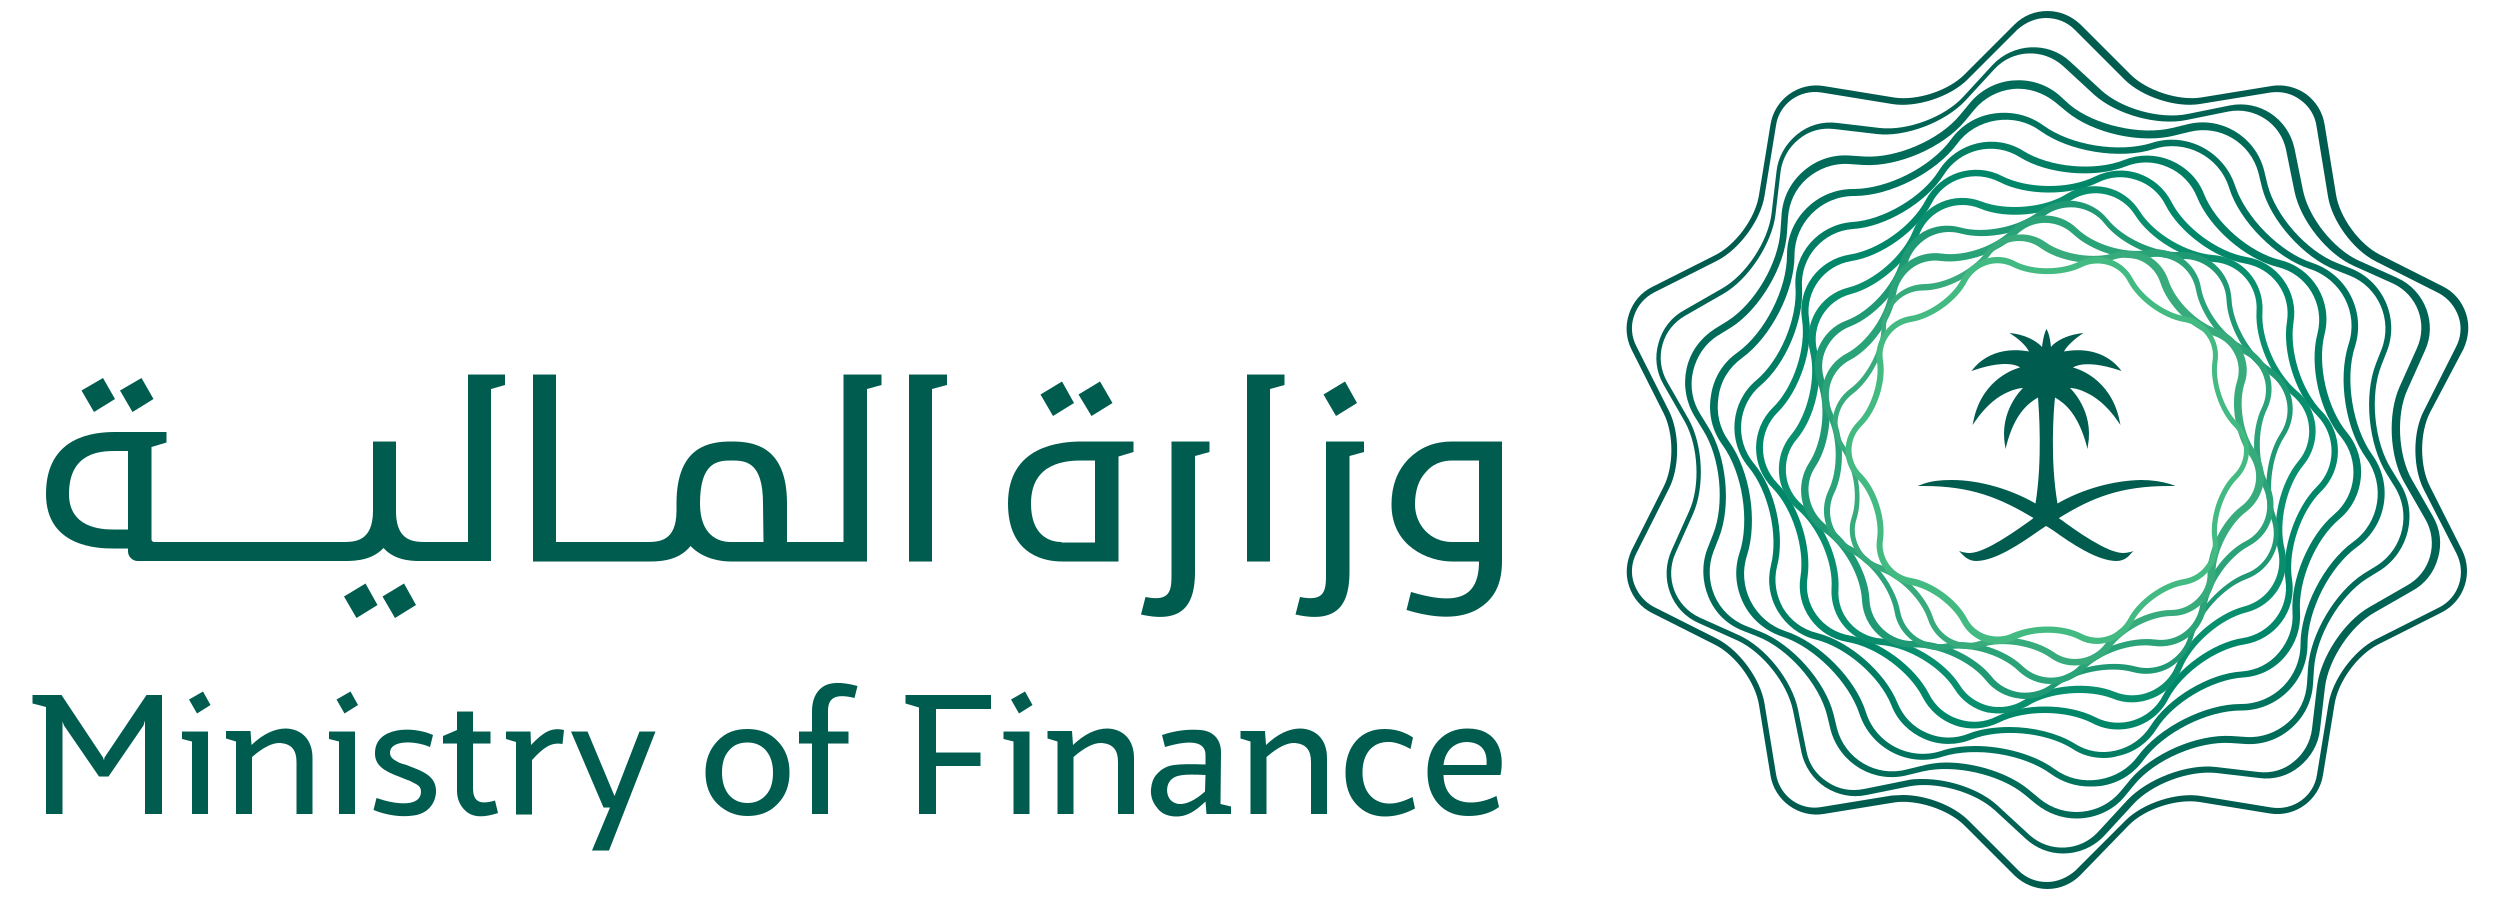 <?xml version="1.0" encoding="UTF-8"?>
<svg xmlns="http://www.w3.org/2000/svg" xmlns:xlink="http://www.w3.org/1999/xlink" version="1.1" id="Layer_1" x="0px" y="0px" viewBox="0 0 500 180" style="enable-background:new 0 0 500 180;" xml:space="preserve">
<style type="text/css">
	.st0{fill:#005C4F;}
	.st1{fill:#006354;}
	.st2{fill:#006B59;}
	.st3{fill:#00735E;}
	.st4{fill:#007D63;}
	.st5{fill:#008769;}
	.st6{fill:#0A8F6E;}
	.st7{fill:#1F9973;}
	.st8{fill:#2BA378;}
	.st9{fill:#38AB7D;}
	.st10{fill:#42BA82;}
</style>
<g>
	<polygon class="st0" points="6.5,139 12.3,139 20.6,151.5 20.8,152.1 20.9,151.5 29.3,139 32.4,139 32.4,162.8 29,162.8 29,144.1    28.7,145.1 21.7,155.3 19.8,155.3 12.8,145.1 12.5,144.3 12.5,162.8 9.2,162.8 9.2,141.4 6.5,140.7  "></polygon>
	<path class="st0" d="M42.1,141l-2.7,1.7l-1.6-2.8l2.8-1.6L42.1,141z M41.6,146.3v16.5h-3.2v-14.5l-2-0.5v-1.5L41.6,146.3   L41.6,146.3z"></path>
	<g>
		<path class="st0" d="M62.5,151.6v11.2h-3.2v-10.4c0-2.4-1-3.6-3.2-3.8c-1.6-0.1-3.5,0.9-5.7,2.8v11.4h-3.2v-14.5l-2-0.6v-1.5h4.9    l0.2,2.8c2.3-2.2,4.6-3.3,6.9-3.3C60.3,145.8,62.5,147.9,62.5,151.6"></path>
	</g>
	<path class="st0" d="M71.6,141l-2.7,1.7l-1.6-2.8l2.8-1.6L71.6,141z M71,146.3v16.5h-3.2v-14.5l-2-0.5v-1.5L71,146.3L71,146.3z"></path>
	<g>
		<path class="st0" d="M82.7,163.1c-2.6,0.4-5.5-0.1-8-1.1l0.6-2.4c4,1.4,8.8,1.8,8.9-1.2c0-0.7-0.2-1.2-1.2-1.7    c-0.5-0.2-0.9-0.5-1.2-0.6c-0.4-0.1-1-0.4-1.8-0.7c-3.3-1.2-5.1-2.4-5-4.9c0.1-5.1,7.4-5.4,11.6-3.5l-0.6,2.4    c-3.3-1.4-8-1.3-8,1.1c0,0.9,0.5,1.3,1.4,1.8c0.7,0.4,0.9,0.4,1.9,0.7c0.5,0.2,0.8,0.3,1,0.4c3.3,1.2,5,2.4,4.9,5.1    C87,161.1,85.2,162.8,82.7,163.1"></path>
		<path class="st0" d="M99.6,162.6c-2.7,0.9-4.7,0.9-6.1-0.1c-1.3-1-2.1-2.4-2.1-4.4v-9.4h-2.8v-1.5l2.8-1.2v-3.7h3.2v4h3.5v2.4    h-3.5v8.9c0,2.5,1.1,3.5,4.4,2.5L99.6,162.6z"></path>
		<path class="st0" d="M106.2,149c2.4-2.5,4-3.6,6.6-3l-0.3,2.8c-2.3-0.4-3.8,0.7-6.1,3.2v10.9h-3.2v-14.5l-2-0.6v-1.5h4.9    L106.2,149z"></path>
	</g>
	<polygon class="st0" points="127.9,146.3 131.1,146.3 121.8,170.1 118.4,170.1 122,161.5 120.7,161.5 114.2,146.3 117.5,146.3    122.9,159.2  "></polygon>
	<g>
		<path class="st0" d="M149.5,160.6c1.5,0,2.7-0.5,3.7-1.6c1-1.1,1.4-2.6,1.4-4.5s-0.5-3.3-1.4-4.4c-1-1.1-2.2-1.6-3.7-1.6    c-1.6,0-2.8,0.5-3.7,1.6c-1,1.1-1.4,2.6-1.4,4.4c0,1.9,0.5,3.4,1.4,4.5C146.8,160.1,148,160.6,149.5,160.6 M149.5,163.2    c-2.5,0-4.4-0.9-6-2.4c-1.6-1.6-2.4-3.7-2.4-6.3c0-2.6,0.8-4.6,2.4-6.3s3.5-2.4,6-2.4s4.5,0.8,6,2.4c1.6,1.6,2.4,3.7,2.4,6.3    c0,2.6-0.8,4.7-2.4,6.3C154,162.4,152,163.2,149.5,163.2"></path>
		<path class="st0" d="M170.9,139.6c-4-1-5.3,0.1-5.3,2.6v4.1h4.1v2.4h-4.1v14.1h-3.2v-14.1h-2.6v-2.4h2.6v-4.1    c0-2.1,0.7-3.8,2.1-4.8c1.4-1,3.7-1.1,7-0.2L170.9,139.6z"></path>
	</g>
	<polygon class="st0" points="198.2,141.8 187.2,141.8 187.2,150.5 196.1,150.5 196.1,153.2 187.2,153.2 187.2,162.8 183.8,162.8    183.8,141.5 181.1,140.7 181.1,139 198.2,139  "></polygon>
	<path class="st0" d="M206.5,141l-2.7,1.7l-1.6-2.8l2.8-1.6L206.5,141z M205.9,146.3v16.5h-3.2v-14.5l-2-0.5v-1.5L205.9,146.3   L205.9,146.3z"></path>
	<g>
		<path class="st0" d="M226.8,151.6v11.2h-3.2v-10.4c0-2.4-1-3.6-3.2-3.8c-1.6-0.1-3.5,0.9-5.7,2.8v11.4h-3.2v-14.5l-2-0.6v-1.5h4.9    l0.2,2.8c2.3-2.2,4.6-3.3,6.9-3.3C224.6,145.8,226.8,147.9,226.8,151.6"></path>
		<path class="st0" d="M241,158.3l0.1-3.3c-4.3-0.2-6.1-0.1-7.1,1.2c-1,1.2-0.9,4.3,1.8,4.6C237.2,160.9,239,160.1,241,158.3     M231.3,161.4c-0.9-1.1-1.2-2.4-1.1-3.6s0.5-2.3,1.2-3c0.9-1,1.9-1.6,3.4-1.8c1.5-0.2,3.6-0.2,6.3-0.1v-1.9c0-2.6-2.7-3.2-8.1-1.6    l-0.6-2.4c2.7-0.9,5.2-1.2,7.7-1c2.5,0.2,4.1,1.8,4.1,4.5l-0.1,10.3l2.1,0.5v1.5h-4.9l-0.2-2.5c-2.1,2-3.8,3.1-6.1,3    C233.3,163.2,232.1,162.6,231.3,161.4"></path>
		<path class="st0" d="M265.4,151.6v11.2h-3.2v-10.4c0-2.4-1-3.6-3.2-3.8c-1.6-0.1-3.5,0.9-5.7,2.8v11.4h-3.2v-14.5l-2-0.6v-1.5h4.9    l0.2,2.8c2.3-2.2,4.6-3.3,6.9-3.3C263.2,145.8,265.4,147.9,265.4,151.6"></path>
		<path class="st0" d="M271.3,160.9c-1.5-1.6-2.2-3.7-2.2-6.4c0-2.6,0.7-4.7,2.1-6.3c1.4-1.6,3.3-2.4,5.7-2.4c2,0,3.9,0.5,5.7,1.7    l-0.5,2.3c-1.8-1-3.4-1.5-4.7-1.4c-3,0.1-4.9,2.4-4.9,6.1c0,3.6,1.9,6,5,6.2c1.6,0.1,3.2-0.4,5-1.3l0.5,2.3c-1.9,1-3.9,1.6-6,1.6    C274.7,163.3,272.8,162.5,271.3,160.9"></path>
		<path class="st0" d="M297.3,153c0.2-2.6-0.8-4.5-3.9-4.6c-2.6,0-4.4,1.8-4.7,4.6H297.3z M287.6,160.7c-1.4-1.6-2.1-3.7-2.1-6.3    c0-2.6,0.7-4.7,2.2-6.3c1.5-1.6,3.4-2.4,5.8-2.4c6.1,0,7.5,4.9,6.6,9.3h-11.4c0.1,3.5,2,5.5,5.5,5.5c1.7,0,3.4-0.5,5.1-1.3    l0.5,2.2c-1.6,1.2-3.7,1.8-6.1,1.8C291.1,163.2,289.1,162.4,287.6,160.7"></path>
	</g>
	<polygon class="st0" points="256.9,74.9 256.9,77 254,77.8 254,112.3 249.4,112.3 249.4,74.9  "></polygon>
	<polygon class="st0" points="271.4,80.6 267.2,83.2 264.7,78.9 269,76.3  "></polygon>
	<g>
		<path class="st0" d="M265.2,88.3v26.6c0,3.2-0.2,5.5-5.2,4.5l-0.9,3.5c9.2,2.1,10.7-3,10.8-8.2V91.2l2.9-0.8v-2.1H265.2z"></path>
		<path class="st0" d="M234.3,88.3v26.6c0,3.2-0.2,5.5-5.2,4.5l-0.9,3.5c9.2,2.1,10.7-3,10.8-8.2V91.2l2.9-0.8v-2.1H234.3z"></path>
	</g>
	<polygon class="st0" points="222.5,80.6 218.3,83.2 215.7,78.9 220,76.3  "></polygon>
	<polygon class="st0" points="214.8,80.6 210.6,83.2 208.1,78.9 212.4,76.3  "></polygon>
	<g>
		<path class="st0" d="M212.3,108.4c-2.5,0-6.1-1.4-6.1-7.7c0-8.4,7.4-8.6,10.2-8.6h2.6v16.4H212.3z M216.4,88.3    c-4.3,0-14.8,0.8-14.8,12.4c0,10.7,7.9,11.6,10.8,11.6h11.3v-21l3-0.9v-2.1L216.4,88.3L216.4,88.3z"></path>
		<path class="st0" d="M295.7,108.4h-5.3c-4.4,0-7.4-3.5-7.4-7.5c0-2.7,0.7-4.9,2.1-6.4c1.3-1.6,3.1-2.4,5.4-2.4h5.3V108.4z     M300.3,88.3h-9.9c-3.6,0-6.4,1.2-8.7,3.5c-2.3,2.4-3.4,5.4-3.4,9.1c0,8.4,7.4,11.4,12.1,11.4h5.4c0,7.9-5.2,8.6-13.6,6.1    l-0.9,3.6c6,1.8,10.7,1.8,14.1-0.1c3.3-1.9,5-4.8,5-9.7V88.3z"></path>
	</g>
	<polygon class="st0" points="76.5,119.3 79,123.6 83.2,121 80.8,116.7  "></polygon>
	<polygon class="st0" points="68.8,119.3 71.3,123.6 75.5,121 73.1,116.7  "></polygon>
	<polygon class="st0" points="30.7,79.8 28.3,75.6 24,78.1 26.5,82.4  "></polygon>
	<polygon class="st0" points="23,79.8 20.6,75.6 16.3,78.1 18.8,82.4  "></polygon>
	<polygon class="st0" points="181.8,74.9 181.8,112.3 186.4,112.3 186.4,77.8 189.4,77 189.4,74.9  "></polygon>
	<g>
		<path class="st0" d="M152.7,108.4h-6.6c-2.5,0-6.1-1.4-6.1-7.7c0-8.4,3.6-8.6,6.3-8.6c2.8,0,6.3,0.2,6.3,8.6L152.7,108.4    L152.7,108.4z M168.7,74.9v33.5h-11.3v-7.7c0-11.6-6.8-12.4-11.1-12.4s-11,0.8-11,12.4v1.4c0,6.3-3.6,6.3-6.1,6.3h-18V74.9h-4.6    v37.4h22.6c1.9,0,6.3,0.2,8.9-3.1c2.6,2.7,6.3,3.1,8,3.1h27.3V77.8l2.9-0.8v-2.1H168.7z"></path>
		<path class="st0" d="M25.6,105.9h-3c-2.5,0-8.8-0.4-8.8-7.1c0-8.4,6.4-8.6,9.2-8.6h2.6V105.9z M93.6,74.9v33.5h-8.3    c-2.4,0-5.9,0-6.1-5.7V88.3h-4.6v13.8c0,6.3-3.7,6.3-6.1,6.3H30.8c-0.2,0-0.5-0.2-0.5-0.5V89.4l3-0.9v-2.1H23.1    c-4.3,0-13.9,0.8-13.9,12.4c0,10.7,10.6,10.9,13.4,10.9h3v0.6c0,1,0.9,1.9,1.9,1.9h40.7c1.9,0,5.9,0.2,8.5-2.6    c2.6,2.9,6.6,2.6,8.5,2.6h13V77.8L101,77v-2.1H93.6z"></path>
		<path class="st0" d="M380.6,159c4.6,0,10.1,2.1,13.1,5.1l10,10c1.5,1.5,3.5,2.3,5.7,2.3c2.1,0,4.1-0.9,5.7-2.3l10-10    c3.5-3.5,10.3-5.7,15.1-4.9l14.1,2.3c4.4,0.7,8.5-2.3,9.1-6.6l2.3-14.1c0.8-4.9,5-10.6,9.4-12.9l12.7-6.4c4-2,5.5-6.8,3.5-10.8    L484.8,98c-2.3-4.4-2.3-11.6,0-15.9l6.4-12.7c1-1.9,1.2-4.1,0.5-6.1c-0.7-2-2.1-3.7-4-4.7l-12.7-6.4c-4.4-2.3-8.6-8-9.4-12.9    l-2.3-14.1c-0.3-2.1-1.5-4-3.2-5.2c-1.7-1.3-3.8-1.8-6-1.5l-14.1,2.3c-4.9,0.8-11.7-1.5-15.1-4.9l-10-10c-1.5-1.5-3.5-2.3-5.7-2.3    c-2.1,0-4.1,0.9-5.7,2.3l-10,10c-3.5,3.5-10.3,5.7-15.1,4.9l-14.1-2.3c-4.4-0.7-8.5,2.3-9.1,6.6l-2.3,14.1    c-0.8,4.9-5,10.6-9.4,12.9l-12.7,6.4c-1.9,1-3.3,2.6-4,4.7c-0.7,2-0.5,4.2,0.5,6.1l6.4,12.7c2.3,4.4,2.3,11.6,0,15.9l-6.4,12.7    c-1,1.9-1.2,4.1-0.5,6.1s2.1,3.7,4,4.7l12.7,6.4c4.4,2.3,8.6,8,9.4,12.9l2.3,14.1c0.7,4.4,4.8,7.4,9.1,6.6l14.1-2.3    C379.2,159.1,379.9,159,380.6,159 M409.5,177.8c-2.5,0-4.8-1-6.6-2.7l-10-10c-3.2-3.2-9.6-5.3-14.1-4.6l-14.1,2.3    c-5,0.8-9.8-2.7-10.6-7.7l-2.3-14.1c-0.7-4.5-4.6-9.9-8.7-12l-12.7-6.4c-2.2-1.1-3.8-3-4.6-5.4c-0.8-2.4-0.5-4.9,0.5-7.1l6.4-12.7    c2.1-4.1,2.1-10.7,0-14.8l-6.4-12.7c-1.1-2.2-1.3-4.7-0.5-7.1c0.8-2.4,2.4-4.3,4.6-5.4l12.7-6.4c4.1-2.1,8-7.4,8.7-12l2.3-14.1    c0.8-5,5.5-8.5,10.6-7.7l14.1,2.3c4.5,0.7,10.8-1.3,14.1-4.6l10-10c1.8-1.8,4.1-2.7,6.6-2.7s4.8,1,6.6,2.7l10,10    c3.2,3.2,9.6,5.3,14.1,4.6l14.1-2.3c2.4-0.4,4.9,0.2,6.9,1.6c2,1.5,3.3,3.6,3.7,6l2.3,14.1c0.7,4.5,4.6,9.9,8.7,12l12.7,6.4    c2.2,1.1,3.8,3,4.6,5.4c0.8,2.4,0.5,4.9-0.5,7.1L486,82.5c-2.1,4.1-2.1,10.7,0,14.8l6.4,12.7c2.3,4.6,0.5,10.2-4.1,12.5l-12.7,6.4    c-4.1,2.1-8,7.4-8.7,12l-2.3,14.1c-0.8,5-5.5,8.5-10.6,7.7l-14.1-2.3c-4.5-0.7-10.8,1.3-14.1,4.6L416,175.1    C414.3,176.8,411.9,177.8,409.5,177.8"></path>
		<path class="st1" d="M384.6,155.8c5.3,0,11.5,2.1,15,5.4l6.3,5.8c4,3.6,10.1,3.3,13.7-0.6l5.8-6.3c4-4.3,12-7.4,17.8-6.7l8.5,1    c2.6,0.3,5.1-0.4,7.1-2.1c2-1.6,3.3-4,3.6-6.5l1-8.5c0.7-5.8,5.4-13,10.5-15.9l7.5-4.3c2.3-1.3,3.9-3.3,4.6-5.8    c0.7-2.5,0.4-5.1-0.9-7.4l-4.3-7.5c-2.9-5.1-3.3-13.6-0.9-19l3.5-7.8c2.2-4.9,0.1-10.6-4.8-12.9l-7.8-3.5    c-5.4-2.4-10.7-9.1-11.9-14.9l-1.7-8.4c-1.1-5.2-6.2-8.6-11.5-7.6l-8.4,1.7c-5.8,1.2-14-1.1-18.4-5l-6.3-5.8    c-4-3.6-10.1-3.3-13.7,0.6l-5.8,6.3c-4,4.3-12,7.4-17.8,6.7l-8.5-1c-2.6-0.3-5.1,0.4-7.1,2.1c-2,1.6-3.3,4-3.6,6.5l-1,8.5    c-0.7,5.8-5.4,13-10.5,15.9l-7.5,4.3c-2.3,1.3-3.9,3.3-4.6,5.8c-0.7,2.5-0.4,5.1,0.9,7.4l4.3,7.5c2.9,5.1,3.3,13.6,0.9,19    l-3.5,7.8c-2.2,4.9-0.1,10.6,4.8,12.9l7.8,3.5c5.4,2.4,10.7,9.1,11.9,14.9l1.7,8.4c0.5,2.6,2,4.7,4.2,6.1c2.2,1.5,4.7,1.9,7.3,1.4    l8.4-1.7C382.3,155.8,383.5,155.8,384.6,155.8 M412.6,170.7c-2.7,0-5.3-1-7.4-2.9l-6.3-5.8c-4.1-3.7-11.8-5.8-17.2-4.7l-8.4,1.7    c-2.9,0.6-5.8,0-8.3-1.6c-2.4-1.6-4.1-4.1-4.7-6.9l-1.7-8.4c-1.1-5.4-6.1-11.7-11.1-14l-7.8-3.5c-2.7-1.2-4.7-3.4-5.7-6.1    c-1-2.7-0.9-5.7,0.3-8.4l3.5-7.8c2.3-5,1.9-13-0.8-17.9l-4.3-7.5c-1.5-2.6-1.8-5.5-1-8.3c0.8-2.9,2.6-5.2,5.2-6.6l7.5-4.3    c4.8-2.7,9.2-9.4,9.9-14.9l1-8.5c0.3-2.9,1.8-5.5,4.1-7.4s5.2-2.7,8.1-2.3l8.5,1c5.5,0.6,13-2.2,16.7-6.3l5.8-6.3    c4.1-4.4,11.1-4.8,15.5-0.7l6.3,5.8c4.1,3.7,11.8,5.8,17.2,4.7l8.4-1.7c6-1.2,11.7,2.6,13,8.6l1.7,8.4c1.1,5.4,6.1,11.7,11.1,14    l7.8,3.5c5.5,2.5,8,9.1,5.5,14.5l-3.5,7.8c-2.3,5-1.9,13,0.8,17.9l4.3,7.5c1.5,2.6,1.8,5.5,1,8.3c-0.8,2.9-2.6,5.2-5.2,6.6    l-7.5,4.3c-4.8,2.7-9.2,9.4-9.9,14.9l-1,8.5c-0.3,2.9-1.8,5.5-4.1,7.4s-5.2,2.7-8.1,2.3l-8.5-1c-5.5-0.6-13,2.2-16.7,6.3l-5.8,6.3    C418.5,169.6,415.5,170.7,412.6,170.7"></path>
		<path class="st2" d="M389.2,152.5c5.8,0,12.5,2.1,16.5,5.4l2.3,1.9c4.9,4,12.1,3.3,16.1-1.5l1.9-2.3c4.4-5.3,13.4-9.2,20.3-8.8    l3,0.2c3,0.2,6-0.9,8.3-2.9c2.3-2,3.6-4.8,3.8-7.8l0.2-3c0.4-6.8,5.5-15.4,11.2-19l2.6-1.6c5.3-3.4,6.9-10.5,3.5-15.8l-1.6-2.6    c-3.6-5.8-4.6-15.6-2.1-22l1.1-2.8c2.3-5.9-0.6-12.5-6.4-14.8l-2.8-1.1c-6.4-2.5-13-9.9-14.7-16.5l-0.7-2.9    c-1.6-6.1-7.8-9.8-13.9-8.2l-2.9,0.7c-6.6,1.7-16.3-0.4-21.6-4.8l-2.3-1.9c-2.4-1.9-5.4-2.9-8.4-2.6c-3,0.3-5.8,1.8-7.7,4.1    l-1.9,2.3c-4.4,5.3-13.4,9.2-20.3,8.8l-3-0.2c-3-0.2-6,0.9-8.3,2.9c-2.3,2-3.6,4.8-3.8,7.8l-0.2,3c-0.4,6.8-5.5,15.4-11.2,19    l-2.6,1.6c-2.6,1.6-4.3,4.2-5,7.2s-0.1,6.1,1.5,8.6l1.6,2.6c3.6,5.8,4.6,15.6,2.1,22l-1.1,2.8c-1.1,2.9-1,6,0.2,8.8    c1.2,2.8,3.5,5,6.3,6.1l2.8,1.1c6.4,2.5,13,9.9,14.7,16.5l0.7,2.9c1.6,6.1,7.8,9.8,13.9,8.2l2.9-0.7    C385.7,152.8,387.4,152.5,389.2,152.5 M415.3,163.7c-2.9,0-5.7-1-8.1-2.9l-2.3-1.9c-5-4.1-14.2-6.1-20.4-4.6l-2.9,0.7    c-6.8,1.8-13.7-2.3-15.5-9.1l-0.7-2.9c-1.6-6.3-7.8-13.3-13.9-15.7l-2.8-1.1c-3.2-1.2-5.7-3.6-7-6.8c-1.3-3.1-1.4-6.6-0.2-9.7    l1.1-2.8c2.4-6,1.5-15.4-2-20.9l-1.6-2.6c-1.8-2.9-2.4-6.3-1.7-9.6c0.7-3.3,2.7-6.1,5.6-8l2.6-1.6c5.5-3.5,10.2-11.6,10.6-18.1    l0.2-3c0.2-3.4,1.7-6.5,4.3-8.8c2.6-2.3,5.8-3.4,9.2-3.2l3,0.2c6.5,0.4,15.1-3.3,19.2-8.3l1.9-2.3c2.1-2.6,5.2-4.3,8.6-4.6    c3.4-0.3,6.7,0.7,9.3,2.9L414,21c5,4.1,14.2,6.1,20.4,4.6l2.9-0.7c6.8-1.8,13.7,2.3,15.5,9.1l0.7,2.9c1.6,6.3,7.8,13.3,13.9,15.7    l2.8,1.1c6.5,2.6,9.7,10,7.2,16.5l-1.1,2.8c-2.4,6-1.5,15.4,2,20.9l1.6,2.6c3.8,5.9,2,13.8-3.9,17.6l-2.6,1.6    c-5.5,3.5-10.2,11.6-10.6,18.1l-0.2,3c-0.2,3.4-1.7,6.5-4.3,8.8c-2.6,2.3-5.8,3.4-9.2,3.2l-3-0.2c-6.4-0.4-15.1,3.3-19.2,8.3    l-1.9,2.3C422.7,162.1,419,163.7,415.3,163.7"></path>
		<path class="st3" d="M395,149.2c5.7,0,11.9,1.7,15.9,4.6c2.6,1.9,5.7,2.6,8.9,2.1c3.2-0.5,6-2.2,7.8-4.7    c4.2-5.7,13.4-10.4,20.5-10.4h0.1c6.6,0,11.9-5.4,11.9-11.9c0-7.1,4.7-16.3,10.5-20.5c5.4-3.9,6.5-11.4,2.7-16.7    c-4.2-5.8-5.8-15.9-3.6-22.8c2.1-6.3-1.4-13-7.7-15.1c-6.8-2.2-14.1-9.5-16.2-16.3c-2-6.3-8.8-9.7-15-7.7    c-6.8,2.2-17,0.5-22.7-3.6c-2.6-1.9-5.7-2.6-8.9-2.1c-3.2,0.5-6,2.2-7.8,4.7c-4.2,5.7-13.4,10.4-20.5,10.4h-0.1    c-6.6,0-11.9,5.4-11.9,11.9c0,7.1-4.7,16.3-10.5,20.5c-2.6,1.9-4.3,4.6-4.7,7.8c-0.5,3.2,0.2,6.3,2.1,8.9    c4.2,5.8,5.8,15.9,3.6,22.8c-1,3-0.7,6.3,0.7,9.1c1.5,2.9,3.9,5,6.9,6c6.8,2.2,14.1,9.5,16.2,16.3c2,6.3,8.8,9.7,15,7.7    C390.2,149.5,392.6,149.2,395,149.2 M417.9,157.3c-2.8,0-5.5-0.9-7.7-2.5c-5.5-4-15.1-5.5-21.6-3.5c-6.9,2.3-14.4-1.6-16.7-8.5    c-2.1-6.4-9-13.4-15.5-15.5c-3.3-1.1-6.1-3.4-7.7-6.6c-1.6-3.2-1.9-6.8-0.8-10.1c2.1-6.4,0.6-16.1-3.4-21.6    c-2.1-2.9-2.9-6.3-2.3-9.9c0.5-3.5,2.4-6.6,5.3-8.6c5.5-4,9.9-12.7,9.9-19.5c0-7.3,6-13.2,13.2-13.2h0.1c6.8,0,15.5-4.4,19.5-9.9    c2.1-2.9,5.1-4.7,8.6-5.2c3.5-0.5,7,0.3,9.9,2.4c5.5,4,15.1,5.5,21.6,3.5c6.9-2.3,14.4,1.6,16.7,8.5c2.1,6.4,9,13.4,15.5,15.5    c6.9,2.3,10.7,9.7,8.5,16.7c-2.1,6.4-0.5,16.1,3.4,21.6c4.3,5.9,3,14.2-3,18.5c-5.5,4-9.9,12.7-9.9,19.5c0,7.3-6,13.2-13.2,13.2    h-0.1c-6.8,0-15.5,4.4-19.5,9.9c-2.1,2.9-5.1,4.7-8.6,5.2C419.3,157.3,418.6,157.3,417.9,157.3"></path>
		<path class="st4" d="M401.9,145.4c4.7,0,9.6,1.2,13,3.3c2.5,1.6,5.4,2.1,8.3,1.4c2.9-0.7,5.3-2.4,6.9-4.9    c3.5-5.6,11.7-10.5,18.2-10.9c2.9-0.2,5.6-1.5,7.5-3.8c1.9-2.3,2.9-5,2.7-8c-0.4-6.6,3.3-15.4,8.3-19.6c4.6-3.9,5.2-10.8,1.4-15.5    c-4.3-5-6.4-14.4-4.7-20.7c1.5-5.9-2.1-11.9-8-13.3c-6.4-1.6-13.6-7.8-16.1-14c-1.1-2.7-3.2-4.9-5.9-6c-2.7-1.2-5.7-1.2-8.4-0.1    c-6.1,2.4-15.6,1.6-21.2-1.9c-5.1-3.2-11.9-1.6-15.1,3.5c-3.5,5.6-11.7,10.5-18.2,10.9c-6,0.4-10.6,5.7-10.2,11.7    c0.4,6.6-3.3,15.4-8.3,19.6c-4.6,3.9-5.2,10.8-1.4,15.5c4.3,5,6.4,14.4,4.7,20.7c-0.7,2.9-0.2,5.8,1.2,8.3c1.5,2.5,3.9,4.3,6.8,5    c6.4,1.6,13.6,7.8,16.1,14c1.1,2.7,3.2,4.9,5.9,6c2.7,1.2,5.7,1.2,8.4,0.1C396.1,145.8,399,145.4,401.9,145.4 M420.8,151.6    c-2.3,0-4.5-0.6-6.4-1.9c-5.3-3.3-14.3-4.1-20.1-1.8c-3,1.2-6.4,1.2-9.4-0.1c-3-1.3-5.4-3.6-6.6-6.7c-2.3-5.8-9.1-11.7-15.2-13.2    c-3.2-0.8-5.8-2.8-7.5-5.6c-1.7-2.8-2.2-6.1-1.4-9.3c1.5-6-0.5-14.8-4.5-19.6c-4.3-5.2-3.6-13,1.5-17.3c4.8-4,8.3-12.3,7.9-18.6    c-0.5-6.8,4.6-12.6,11.4-13.1c6.2-0.4,14-5,17.3-10.3c3.6-5.7,11.2-7.5,16.9-3.9c5.3,3.3,14.3,4.1,20.1,1.8c3-1.2,6.3-1.2,9.4,0.1    c3,1.3,5.4,3.6,6.6,6.7c2.3,5.8,9.1,11.7,15.2,13.2c6.6,1.6,10.6,8.3,8.9,14.9c-1.5,6,0.5,14.8,4.5,19.6c4.3,5.2,3.6,13-1.5,17.3    c-4.8,4-8.3,12.3-7.9,18.6c0.2,3.3-0.9,6.4-3,8.9c-2.1,2.5-5.1,4-8.4,4.2c-6.2,0.4-14,5-17.3,10.3c-1.7,2.7-4.4,4.7-7.7,5.4    C422.6,151.5,421.7,151.6,420.8,151.6"></path>
		<path class="st5" d="M409,141.3c3.6,0,7.2,0.7,10,2.1c4.9,2.6,11.1,0.6,13.6-4.3c2.8-5.4,10-10.6,16-11.5c5.5-0.9,9.3-6,8.5-11.5    c-0.9-6,1.9-14.4,6.2-18.7c4-3.9,4-10.3,0.1-14.3c-4.3-4.3-7-12.8-6-18.8c0.4-2.7-0.2-5.3-1.8-7.5c-1.6-2.2-3.9-3.6-6.6-4.1    c-6-1-13.1-6.2-15.9-11.7c-1.2-2.4-3.3-4.2-5.8-5c-2.6-0.9-5.3-0.7-7.7,0.5c-5.5,2.7-14.3,2.7-19.7-0.1c-2.4-1.2-5.1-1.5-7.7-0.7    c-2.6,0.8-4.7,2.6-5.9,5c-2.8,5.4-10,10.6-16,11.5c-5.5,0.9-9.3,6-8.5,11.5c0.9,6-1.9,14.4-6.2,18.7c-4,3.9-4,10.3-0.1,14.3    c4.3,4.3,6.9,12.8,6,18.8c-0.4,2.7,0.2,5.3,1.8,7.5c1.6,2.2,3.9,3.6,6.6,4.1c6,1,13.1,6.2,15.9,11.7c1.2,2.4,3.3,4.2,5.8,5    c2.6,0.9,5.3,0.7,7.7-0.5C402,142,405.4,141.3,409,141.3 M423.6,145.9c-1.8,0-3.5-0.4-5.2-1.3c-5.1-2.6-13.4-2.7-18.6-0.1    c-2.7,1.3-5.8,1.6-8.7,0.6c-2.9-1-5.2-3-6.6-5.7c-2.6-5.1-9.2-10-15-11c-3-0.5-5.6-2.1-7.4-4.6c-1.8-2.5-2.5-5.5-2-8.5    c0.9-5.7-1.6-13.6-5.6-17.7c-4.4-4.4-4.4-11.7,0.1-16.1c4.1-4,6.7-11.9,5.8-17.6c-1-6.2,3.3-12,9.6-13c5.7-0.9,12.4-5.7,15.1-10.8    c1.4-2.7,3.8-4.7,6.6-5.6c2.9-0.9,6-0.7,8.7,0.7c5.1,2.6,13.4,2.7,18.6,0.1c2.7-1.3,5.8-1.6,8.7-0.6c2.9,1,5.2,3,6.6,5.7    c2.6,5.1,9.2,10,15,11c3,0.5,5.6,2.1,7.4,4.6s2.5,5.5,2,8.5c-0.9,5.7,1.6,13.6,5.6,17.7c4.4,4.4,4.4,11.7-0.1,16.1    c-4.1,4-6.7,11.9-5.8,17.6c1,6.2-3.3,12-9.6,13c-5.7,0.9-12.4,5.7-15.1,10.8C431.7,143.7,427.7,145.9,423.6,145.9"></path>
		<path class="st6" d="M392.5,41c-3.7,0-7.2,2.2-8.6,5.8c-2.1,5.2-8.3,10.6-13.7,12c-5,1.3-8,6.3-6.8,11.3    c1.4,5.5-0.4,13.5-4.1,17.8c-1.6,1.9-2.3,4.3-2.1,6.8c0.2,2.5,1.4,4.7,3.3,6.3c4.3,3.6,7.5,11.1,7.2,16.8    c-0.4,5.1,3.5,9.6,8.6,9.9c5.7,0.4,12.7,4.6,15.7,9.4c1.3,2.1,3.4,3.5,5.8,4.1c2.4,0.5,4.9,0.1,7-1.2c4.8-3,13-3.8,18.2-1.6    c2.3,0.9,4.8,0.9,7.1-0.1c2.3-1,4.1-2.8,5-5c2.1-5.2,8.3-10.6,13.7-12c5-1.3,8-6.3,6.8-11.3c-1.4-5.5,0.4-13.4,4.1-17.8    c1.6-1.9,2.3-4.3,2.1-6.8c-0.2-2.5-1.4-4.7-3.3-6.3c-4.3-3.6-7.5-11.1-7.2-16.8c0.4-5.1-3.5-9.6-8.6-9.9    c-5.7-0.4-12.7-4.6-15.7-9.4c-2.7-4.3-8.5-5.7-12.8-2.9c-4.8,3-13,3.8-18.2,1.6C394.8,41.2,393.6,41,392.5,41 M399.9,142.7    c-0.8,0-1.6-0.1-2.4-0.2c-2.7-0.6-5.1-2.3-6.6-4.7c-2.8-4.5-9.4-8.4-14.7-8.8c-5.8-0.4-10.2-5.4-9.9-11.3    c0.4-5.3-2.7-12.3-6.8-15.8c-2.1-1.8-3.5-4.3-3.7-7.2c-0.2-2.8,0.6-5.5,2.4-7.7c3.4-4.1,5.1-11.6,3.8-16.7    c-1.4-5.7,2-11.4,7.7-12.8c5.1-1.3,10.9-6.3,12.9-11.3c2.2-5.4,8.3-8,13.7-5.9c4.9,1.9,12.6,1.3,17-1.5c2.4-1.5,5.2-1.9,8-1.3    c2.7,0.6,5.1,2.3,6.6,4.7c2.8,4.5,9.4,8.4,14.7,8.8c5.8,0.4,10.2,5.4,9.9,11.3c-0.4,5.3,2.7,12.3,6.8,15.8    c2.2,1.8,3.5,4.3,3.8,7.2c0.2,2.8-0.6,5.5-2.4,7.7c-3.4,4.1-5.1,11.6-3.8,16.7c1.4,5.7-2,11.4-7.7,12.8    c-5.1,1.3-10.9,6.3-12.9,11.3c-1,2.6-3,4.7-5.7,5.8c-2.6,1.1-5.5,1.2-8.1,0.1c-4.9-1.9-12.6-1.3-17,1.5    C403.8,142.1,401.8,142.7,399.9,142.7"></path>
		<path class="st7" d="M383.3,128.2c5.2,0,11.8,3.1,15,7.1c1.4,1.8,3.5,2.9,5.8,3.2c2.3,0.2,4.6-0.4,6.3-1.8    c4.1-3.3,11.6-4.8,16.7-3.4c2.2,0.6,4.5,0.3,6.5-0.8c2-1.2,3.5-3,4.1-5.2c1.4-5,6.6-10.7,11.5-12.6c4.4-1.6,6.7-6.6,5-11.1    c-1.8-4.9-1-12.5,1.9-16.9c2.6-4,1.5-9.3-2.4-11.9c-4.4-2.9-8.2-9.6-8.4-14.8c-0.2-4.7-4.3-8.4-8.9-8.2    c-5.2,0.2-12.2-2.9-15.5-7.1c-1.4-1.8-3.5-2.9-5.8-3.2c-2.3-0.2-4.6,0.4-6.3,1.8c-4.1,3.3-11.6,4.8-16.7,3.4    c-2.2-0.6-4.5-0.3-6.5,0.8c-2,1.2-3.5,3-4.1,5.2c-1.4,5-6.6,10.7-11.5,12.6c-2.1,0.8-3.8,2.4-4.8,4.5c-1,2.1-1,4.4-0.2,6.6    c1.8,4.9,1,12.5-1.9,16.9c-1.3,1.9-1.7,4.2-1.2,6.4c0.5,2.3,1.8,4.2,3.6,5.5c4.4,2.9,8.2,9.6,8.4,14.8c0.2,4.7,4.3,8.4,8.9,8.2    C382.9,128.2,383.1,128.2,383.3,128.2 M405,139.8c-0.4,0-0.7,0-1.2-0.1c-2.6-0.3-5-1.6-6.6-3.6c-3-3.8-9.6-6.8-14.5-6.6    c-5.5,0.2-10-4-10.3-9.4c-0.2-4.9-3.7-11.1-7.8-13.8c-2.2-1.5-3.7-3.6-4.2-6.3c-0.5-2.6,0-5.2,1.4-7.4c2.7-4.1,3.5-11.2,1.8-15.8    c-0.9-2.4-0.9-5.1,0.2-7.5c1.1-2.4,3-4.3,5.5-5.2c4.6-1.7,9.4-7,10.7-11.7c0.7-2.6,2.4-4.6,4.6-6c2.3-1.3,5-1.6,7.5-0.9    c4.7,1.3,11.7-0.1,15.6-3.2c2.1-1.6,4.6-2.4,7.2-2.1c2.6,0.3,5,1.6,6.6,3.6c3,3.8,9.6,6.8,14.5,6.6c5.5-0.2,10,4,10.3,9.4    c0.2,4.9,3.7,11.1,7.8,13.8c4.6,3,5.8,9.1,2.8,13.7c-2.7,4.1-3.5,11.2-1.8,15.8c1.9,5.1-0.7,10.8-5.8,12.7    c-4.6,1.7-9.4,7-10.7,11.7c-0.7,2.6-2.4,4.6-4.6,6c-2.3,1.3-5,1.6-7.5,0.9c-4.7-1.3-11.7,0.1-15.6,3.2    C409.3,139,407.2,139.8,405,139.8"></path>
		<path class="st8" d="M391.6,128.4c4.6,0,9.9,1.9,13,4.9c3.2,3,8.2,3,11.3-0.2c3.4-3.5,10.2-5.8,15.1-5.2c2.1,0.3,4.2-0.2,5.9-1.5    c1.7-1.3,2.8-3.2,3.1-5.2c0.7-4.9,4.8-10.8,9.2-13c1.9-1,3.3-2.7,3.9-4.7c0.6-2.1,0.4-4.2-0.5-6.1c-2.3-4.4-2.4-11.5-0.2-15.9    c1.9-4,0.3-8.8-3.6-10.7c-4.4-2.2-8.7-7.9-9.6-12.8c-0.4-2.1-1.5-3.9-3.3-5.2c-1.8-1.2-3.9-1.7-6-1.3c-4.9,0.9-11.7-1.3-15.3-4.7    c-3.2-3-8.2-3-11.3,0.2c-3.4,3.5-10.2,5.8-15.1,5.2c-2.1-0.3-4.2,0.2-5.9,1.5c-1.7,1.3-2.8,3.2-3.1,5.2    c-0.7,4.9-4.8,10.8-9.2,13.1c-1.9,1-3.3,2.7-3.9,4.7c-0.6,2.1-0.4,4.2,0.5,6.1c2.3,4.4,2.4,11.5,0.2,15.9c-1.9,4-0.3,8.8,3.6,10.7    c4.4,2.2,8.7,7.9,9.6,12.8c0.4,2.1,1.5,3.9,3.3,5.2c1.8,1.2,3.9,1.7,6,1.3C390,128.4,390.8,128.4,391.6,128.4 M410.1,136.8    c-2.3,0-4.6-0.9-6.4-2.6c-3.3-3.2-9.6-5.1-14.1-4.3c-2.4,0.4-4.9-0.1-6.9-1.6c-2-1.4-3.4-3.5-3.8-6c-0.8-4.5-4.7-9.8-8.9-11.8    c-4.6-2.3-6.5-7.8-4.3-12.4c2-4.1,1.9-10.8-0.2-14.8c-1.2-2.2-1.4-4.7-0.7-7.1c0.7-2.4,2.3-4.3,4.5-5.5c4-2.1,7.8-7.5,8.5-12.1    c0.4-2.4,1.6-4.6,3.6-6.1c2-1.5,4.4-2.1,6.9-1.8c4.5,0.7,10.8-1.5,14-4.8c3.5-3.6,9.4-3.8,13.1-0.2c3.3,3.2,9.6,5.1,14.1,4.3    c2.4-0.4,4.9,0.1,6.9,1.6c2,1.4,3.4,3.5,3.8,6c0.8,4.5,4.7,9.8,8.9,11.8c4.6,2.3,6.5,7.8,4.3,12.4c-2,4.1-1.9,10.8,0.2,14.8    c1.2,2.2,1.4,4.7,0.7,7.1c-0.7,2.4-2.3,4.3-4.5,5.5c-4,2.1-7.8,7.5-8.5,12.1c-0.4,2.4-1.6,4.6-3.6,6.1c-2,1.5-4.4,2.1-6.9,1.8    c-4.5-0.7-10.8,1.5-14,4.8C414.9,135.9,412.5,136.8,410.1,136.8"></path>
		<path class="st9" d="M400.5,127.5c3.6,0,7.6,1.1,10.2,2.9c3.3,2.4,7.9,1.6,10.3-1.6c2.7-3.7,8.6-6.8,13.2-6.8    c1.9,0,3.8-0.8,5.2-2.2s2.2-3.2,2.1-5.2c0-4.6,3-10.5,6.7-13.3c3.3-2.4,4-7,1.6-10.3c-2.7-3.7-3.8-10.3-2.4-14.7    c0.6-1.9,0.4-3.9-0.5-5.6c-0.9-1.8-2.4-3-4.3-3.6c-4.4-1.4-9.1-6.1-10.5-10.5c-0.6-1.9-1.9-3.4-3.6-4.3c-1.8-0.9-3.8-1-5.7-0.4    c-4.4,1.5-10.9,0.4-14.7-2.3c-1.6-1.2-3.5-1.6-5.5-1.3c-1.9,0.3-3.6,1.3-4.8,3c-2.7,3.7-8.6,6.8-13.2,6.8c-4.1,0-7.4,3.3-7.4,7.4    c0,4.6-3,10.5-6.7,13.3c-1.6,1.2-2.6,2.9-2.9,4.8c-0.3,1.9,0.2,3.9,1.3,5.5c2.7,3.7,3.8,10.3,2.4,14.7c-0.6,1.9-0.4,3.9,0.5,5.6    c0.9,1.8,2.4,3,4.3,3.6c4.4,1.4,9.1,6.1,10.5,10.5c1.3,3.9,5.4,6,9.3,4.7C397.3,127.7,398.9,127.5,400.5,127.5 M415,133.1    c-1.8,0-3.5-0.5-5-1.6c-3.4-2.4-9.6-3.4-13.5-2.1c-4.5,1.5-9.4-1-10.9-5.5c-1.3-4-5.7-8.4-9.7-9.7c-2.2-0.7-4-2.3-5-4.3    c-1-2.1-1.3-4.4-0.5-6.6c1.3-4,0.3-10.2-2.2-13.5c-1.3-1.9-1.9-4.1-1.6-6.4c0.4-2.3,1.6-4.3,3.5-5.7c3.3-2.4,6.2-8,6.2-12.2    c0-4.7,3.8-8.6,8.6-8.7c4.2,0,9.7-2.9,12.2-6.3c1.3-1.9,3.3-3.1,5.7-3.5s4.6,0.2,6.4,1.5c3.4,2.4,9.6,3.4,13.6,2.1    c2.2-0.7,4.5-0.5,6.6,0.5c2.1,1,3.6,2.9,4.3,5c1.3,4,5.7,8.4,9.7,9.7c2.2,0.7,4,2.3,5,4.3c1,2.1,1.3,4.4,0.5,6.6    c-1.3,4-0.3,10.2,2.2,13.5c1.3,1.9,1.9,4.1,1.6,6.4c-0.4,2.3-1.6,4.3-3.4,5.7c-3.3,2.4-6.2,8-6.2,12.2c0,2.3-0.9,4.5-2.6,6.1    c-1.6,1.6-3.8,2.6-6.1,2.6c-4.2,0-9.7,2.9-12.2,6.3C420.3,131.9,417.7,133.1,415,133.1"></path>
		<path class="st10" d="M409.5,125.3c2.5,0,5,0.5,6.9,1.5c1.6,0.8,3.5,1,5.2,0.4c1.7-0.5,3.1-1.8,4-3.3c1.9-3.8,6.9-7.4,11.2-8.1    c3.7-0.6,6.2-4.1,5.7-7.8c-0.7-4.2,1.2-10.1,4.3-13.1c1.3-1.3,2-3,2-4.8s-0.7-3.5-2-4.8c-3-3-4.9-8.9-4.3-13.1    c0.6-3.7-1.9-7.2-5.7-7.8c-4.2-0.7-9.2-4.3-11.2-8.1c-0.8-1.6-2.3-2.8-4-3.3c-1.7-0.5-3.6-0.4-5.2,0.4c-3.8,1.9-10,1.9-13.8,0    c-1.6-0.8-3.5-1-5.2-0.4c-1.7,0.5-3.2,1.8-4,3.3c-1.9,3.8-6.9,7.4-11.2,8.1c-1.8,0.3-3.3,1.2-4.4,2.7c-1.1,1.5-1.5,3.3-1.2,5    c0.7,4.2-1.2,10.1-4.3,13.1c-1.3,1.3-2,3-2,4.8s0.7,3.5,2,4.8c3,3,4.9,8.9,4.3,13.1c-0.3,1.8,0.2,3.6,1.2,5    c1.1,1.5,2.6,2.4,4.4,2.7c4.2,0.7,9.2,4.3,11.2,8.1c0.8,1.6,2.3,2.8,4,3.3c1.7,0.5,3.6,0.4,5.2-0.4    C404.5,125.8,407,125.3,409.5,125.3 M419.4,128.8c-1.3,0-2.5-0.3-3.6-0.9c-3.4-1.8-9.2-1.8-12.7,0c-1.9,1-4.1,1.2-6.1,0.5    c-2.1-0.7-3.7-2.1-4.7-4c-1.8-3.4-6.4-6.8-10.2-7.4c-2.1-0.4-4-1.5-5.2-3.2c-1.3-1.8-1.8-3.9-1.5-6c0.6-3.8-1.2-9.3-3.9-12    c-1.5-1.5-2.4-3.5-2.4-5.7c0-2.1,0.9-4.2,2.4-5.7c2.7-2.7,4.5-8.2,3.9-12c-0.4-2.1,0.2-4.3,1.5-6c1.3-1.8,3.2-2.9,5.2-3.2    c3.8-0.6,8.5-4,10.2-7.4c1-1.9,2.6-3.3,4.7-4c2.1-0.7,4.3-0.5,6.1,0.5c3.4,1.8,9.2,1.8,12.7,0c1.9-1,4.1-1.2,6.1-0.5    c2.1,0.7,3.7,2.1,4.7,4c1.8,3.4,6.4,6.8,10.2,7.4c4.4,0.7,7.4,4.8,6.7,9.2c-0.6,3.8,1.2,9.3,3.9,12c1.5,1.5,2.4,3.5,2.4,5.7    c0,2.1-0.9,4.2-2.4,5.7c-2.7,2.7-4.5,8.2-3.9,12c0.7,4.4-2.3,8.5-6.7,9.2c-3.8,0.6-8.5,4-10.2,7.4c-1,1.9-2.6,3.3-4.7,4    C421.1,128.6,420.3,128.8,419.4,128.8"></path>
		<path class="st0" d="M435.1,97.2l-1.1-0.4c-1.7-0.5-3.6-0.8-5.8-0.8c-5.5,0.1-11.7,1.8-16.7,4.7c-1.5-8.6-0.8-18.6-0.5-21.2    c2.1,1.2,4.6,3.4,6.3,9.5l0.2,0.8l0.1-0.8c1.2-6.8-3.4-11.2-3.6-11.4c0.2,0,1.4,0,3.2,0.9c1.6,0.7,4.1,2.4,6.4,5.8l0.5,0.7    l-0.2-0.9c-1.8-8.7-8.9-10.5-9.3-10.6c0.1-0.1,2.4-1.7,9.1,0.5l0.6,0.2l-0.4-0.5c-4.1-4.9-10.4-3.5-11.1-3.4l0,0    c0.2-0.5,1.3-1.9,3.3-3.3l0.6-0.4l-0.8,0.1c-3.4,0.5-5.3,2.1-5.7,2.7c-0.1-0.7-0.2-2.1-0.7-3.2l-0.2-0.4l-0.2,0.4    c-0.4,1-0.6,2.4-0.7,3.2c-0.4-0.5-2.3-2.2-5.7-2.7l-0.8-0.1l0.6,0.4c2.1,1.4,3,2.7,3.3,3.3c-0.6-0.1-7-1.5-11.1,3.4l-0.4,0.5    l0.6-0.2c6.8-2.3,9.1-0.6,9.1-0.5c-0.4,0.1-7.5,1.9-9.3,10.6l-0.2,0.9l0.5-0.7c2.4-3.5,4.8-5.1,6.4-5.8c1.7-0.8,2.9-0.9,3.2-0.9    l0,0c-0.2,0.2-4.8,4.6-3.6,11.4l0.1,0.8l0.2-0.8c1.6-6.1,4.2-8.3,6.3-9.5c0.2,2.6,0.9,12.6-0.5,21.2c-5-2.9-11.3-4.7-16.7-4.7    c-0.1,0-0.2,0-0.2,0c-2.1,0-4,0.2-5.6,0.8l-1.1,0.4h1.2c9.6,0,15.3,2.4,22,6.4c-0.1,0.1-0.3,0.2-0.5,0.4    c-2.7,1.9-9.1,6.6-12.3,6.6c-0.5,0-1-0.1-1.5-0.2l-0.6-0.2l0.5,0.5c0.4,0.4,1.3,1.5,2.9,1.5c3.9,0,9.2-3.7,12.5-6    c0.6-0.4,1.2-0.8,1.5-1c0.4,0.2,1,0.6,1.6,1c3.2,2.3,8.6,6,12.5,6c1.6,0,2.5-1,2.9-1.5l0.5-0.5l-0.6,0.2c-0.4,0.1-1,0.2-1.5,0.2    c-3.2,0-9.6-4.6-12.3-6.6c-0.2-0.1-0.4-0.2-0.5-0.4c6.6-4.1,12.4-6.4,22-6.4H435.1z"></path>
	</g>
</g>
</svg>
